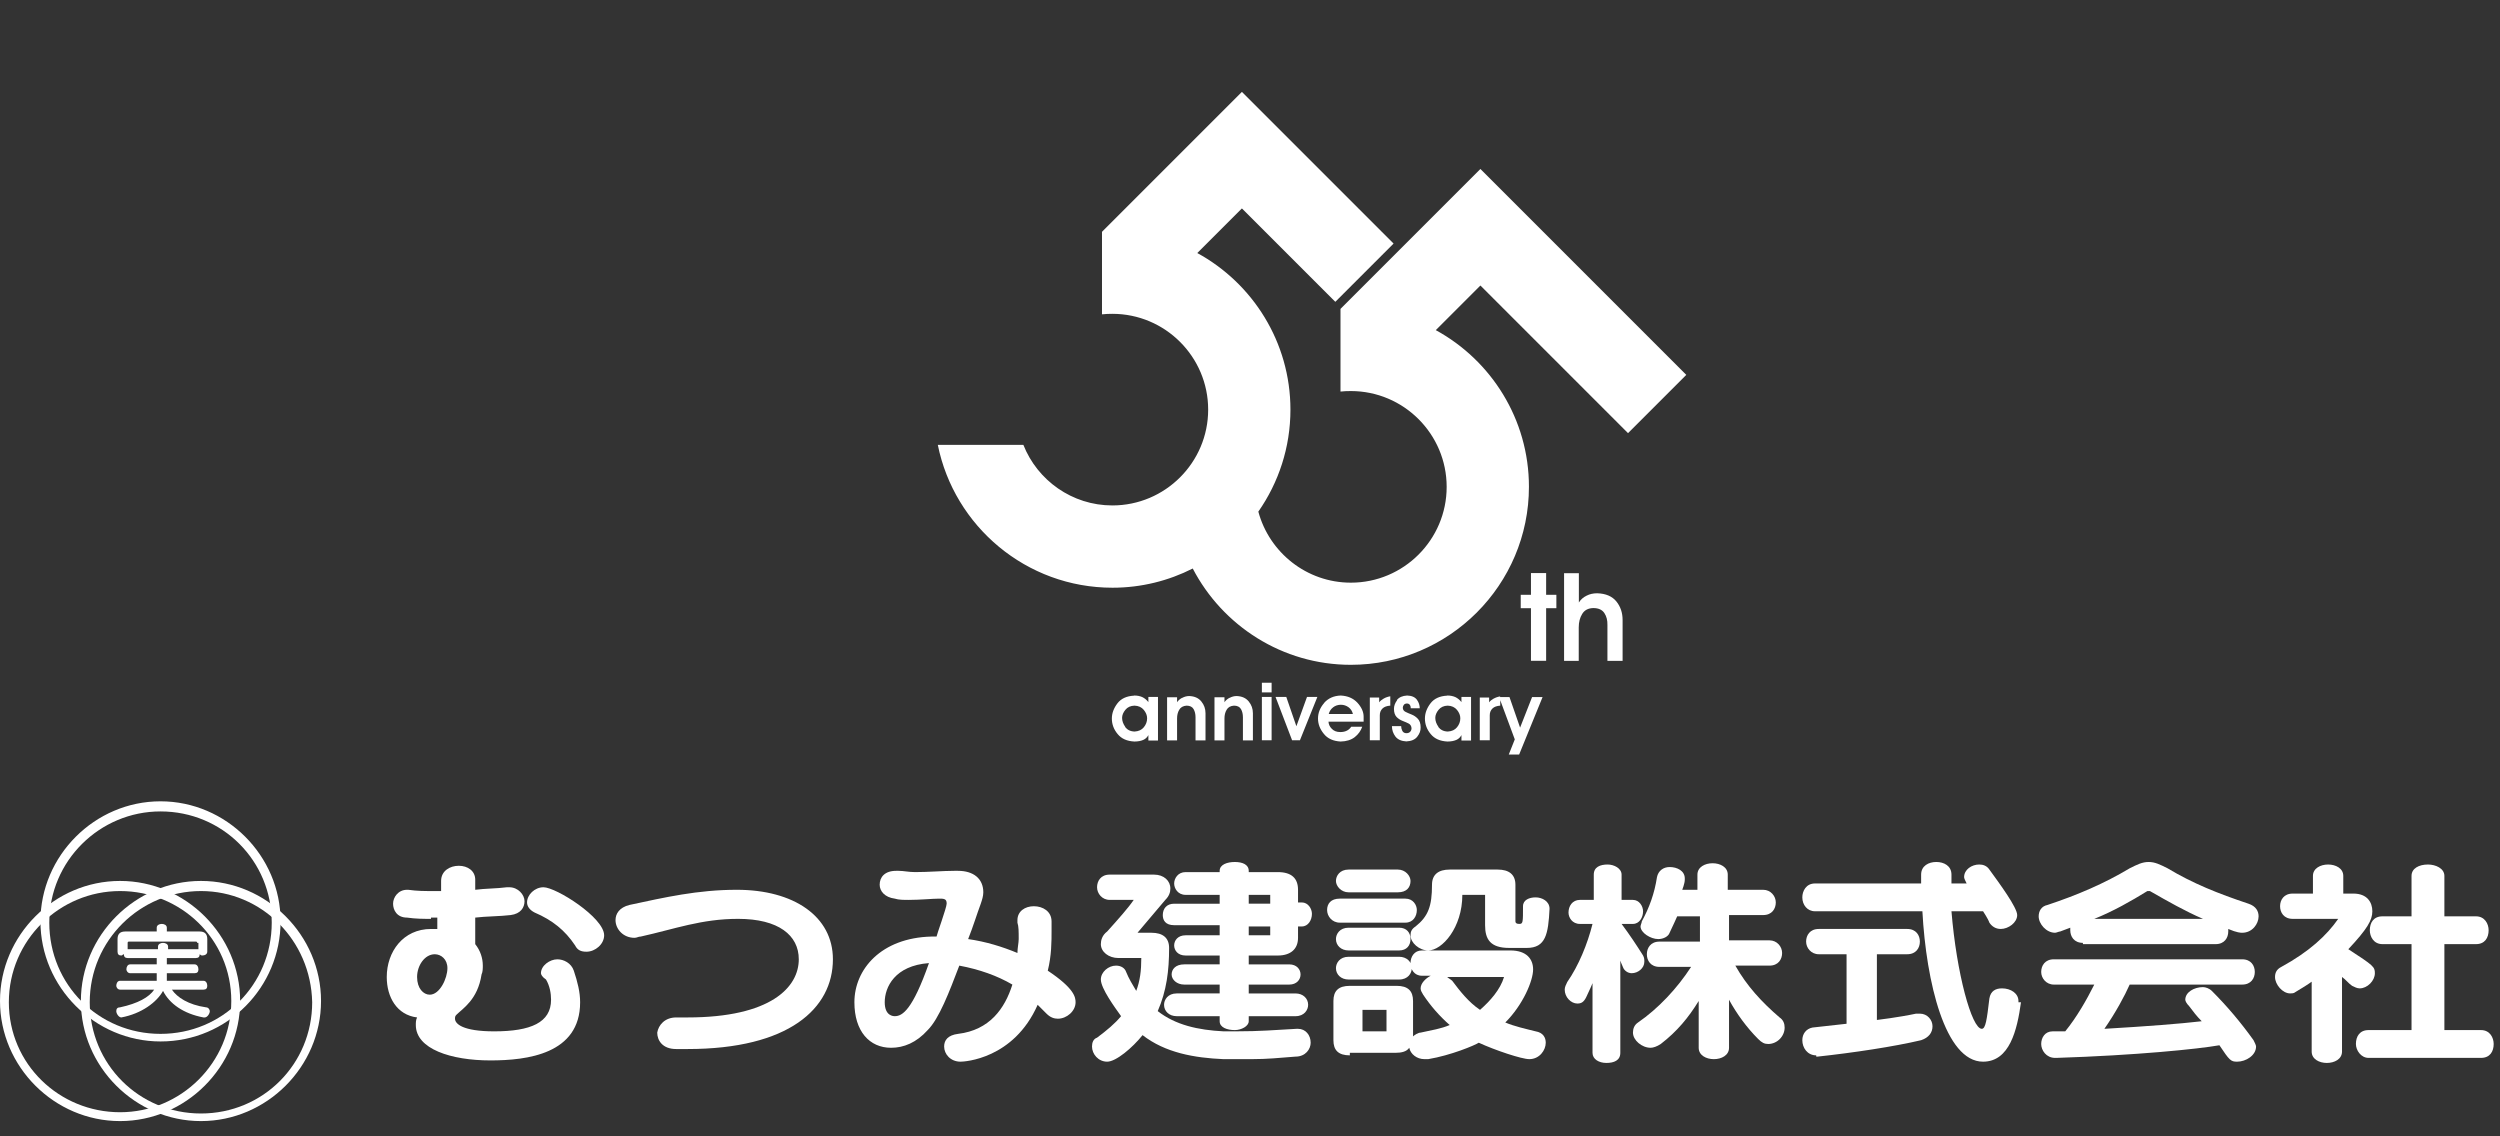 <?xml version="1.0" encoding="UTF-8"?>
<svg id="_レイヤー_2" data-name="レイヤー 2" xmlns="http://www.w3.org/2000/svg" xmlns:xlink="http://www.w3.org/1999/xlink" viewBox="0 0 197.8 89.9">
  <rect x="0" y="0" width="197.8" height="89.9" fill="#333333" stroke="none"/>
  <defs>
    <style>
      .cls-1 {
        fill: none;
      }

      .cls-2 {
        fill: #fff;
      }

      .cls-3 {
        clip-path: url(#clippath);
      }
    </style>
    <clipPath id="clippath">
      <path class="cls-1" d="M99.84,58.57h.77v-3.43h-.77v3.43ZM103.41,55.14l-.84,2.32-.8-2.32h-.85l1.31,3.43h.62l1.38-3.43h-.83ZM109.48,55.27c-.16.09-.28.19-.36.3v-.38h-.74v3.38h.79v-1.98c0-.22.07-.39.21-.53.14-.14.35-.21.62-.23v-.74c-.19.03-.36.09-.52.18M118.18,55.27c-.16.09-.28.19-.36.3v-.38h-.74v3.38h.79v-1.98c0-.22.07-.39.21-.53.14-.14.35-.21.62-.23v-.43l1.15,3.1-.48,1.21h.82l1.86-4.56h-.83l-.95,2.42-.84-2.42h-.74v-.05c-.19.03-.36.09-.52.18M93.53,55.21c-.17.09-.31.21-.4.35v-.39h-.79v3.41h.79v-1.74c0-.25.05-.48.17-.68.11-.2.31-.31.58-.33.27,0,.46.1.56.28.1.18.15.39.15.64v1.83h.79v-2.15c0-.35-.11-.66-.33-.93-.22-.27-.53-.41-.95-.43-.2,0-.39.05-.57.15M97.28,55.21c-.17.09-.31.21-.4.35v-.39h-.79v3.41h.79v-1.74c0-.25.05-.48.17-.68.11-.2.31-.31.58-.33.27,0,.46.1.56.28.1.18.15.39.15.64v1.83h.79v-2.15c0-.35-.11-.66-.33-.93-.22-.27-.53-.41-.95-.43-.2,0-.39.05-.57.15M105.48,55.96c.17-.13.38-.2.61-.2.23,0,.43.07.61.2.17.13.29.3.34.53h-1.91c.06-.22.17-.39.34-.52M104.76,55.63c-.32.37-.48.78-.48,1.22,0,.43.15.83.46,1.21.3.38.75.58,1.33.61.46-.01.84-.13,1.12-.35.28-.22.48-.5.59-.82h-.87c-.1.15-.23.26-.37.32-.14.07-.31.1-.5.1-.29,0-.51-.09-.67-.26-.16-.16-.25-.35-.26-.56h2.78v-.4c0-.39-.18-.76-.5-1.11-.33-.35-.76-.53-1.31-.56-.56.02-1,.22-1.32.59M110.54,55.4c-.17.23-.25.45-.25.69,0,.29.08.5.21.64.14.14.3.24.48.31.18.07.35.14.48.21s.21.2.22.36c0,.11-.03.2-.1.28-.07.08-.17.12-.31.12-.15,0-.26-.07-.32-.19-.06-.12-.09-.24-.09-.37h-.73c0,.32.1.59.28.83.19.24.48.36.86.38.39-.02.68-.14.86-.37.18-.23.28-.47.27-.74,0-.31-.08-.54-.23-.69-.14-.15-.31-.26-.49-.33-.18-.07-.34-.14-.48-.21-.14-.07-.21-.18-.21-.33,0-.08.03-.15.08-.22.05-.07.13-.1.23-.11.12,0,.21.04.25.12.05.07.07.16.07.26h.71c0-.23-.07-.46-.22-.67-.15-.21-.41-.33-.78-.34-.37.02-.64.14-.81.36M89.03,57.51c-.16-.23-.25-.46-.25-.71,0-.22.09-.43.26-.64.17-.21.41-.32.72-.33.32.01.57.13.74.34.17.21.26.43.26.66,0,.27-.09.5-.26.71-.17.21-.41.32-.73.34-.34-.01-.58-.14-.75-.36M89.73,55.04c-.59.03-1.03.23-1.32.61-.29.38-.44.78-.44,1.2,0,.45.15.86.46,1.23.3.37.74.56,1.32.59.29,0,.53-.05.71-.13.18-.08.31-.21.4-.38v.43h.76v-3.45h-.76v.41c-.14-.18-.3-.31-.49-.4-.19-.08-.39-.12-.62-.12h-.02M113.81,57.51c-.16-.23-.25-.46-.25-.71,0-.22.09-.43.26-.64.17-.21.41-.32.72-.33.32.01.57.13.74.34.17.21.26.43.26.66,0,.27-.09.5-.26.71-.17.21-.41.32-.73.34-.34-.01-.58-.14-.75-.36M114.5,55.04c-.59.03-1.03.23-1.32.61-.29.38-.44.78-.44,1.2,0,.45.15.86.46,1.23.3.37.74.56,1.32.59.29,0,.53-.05.71-.13.18-.08.31-.21.4-.38v.43h.76v-3.45h-.76v.41c-.14-.18-.3-.31-.49-.4-.19-.08-.39-.12-.62-.12h-.02M99.84,54.78h.77v-.76h-.77v.76ZM121.13,45.34v1.72h-.81v1.06h.81v4.16h1.2v-4.16h.81v-1.06h-.81v-1.72h-1.2ZM123.75,45.34v6.95h1.16v-2.65c0-.41.09-.77.27-1.06.18-.3.47-.46.88-.47.42,0,.71.14.88.4.17.26.25.57.24.94v2.84h1.2v-3.24c0-.56-.16-1.05-.49-1.46-.33-.41-.84-.63-1.52-.65-.31,0-.59.06-.84.19-.25.12-.46.3-.61.54v-2.32h-1.16ZM87.19,18.33s0,0,0,0v6.54c.27-.03.54-.04.82-.04,4.18,0,7.58,3.4,7.58,7.58s-3.4,7.58-7.58,7.58c-3.19,0-5.93-1.99-7.04-4.79h-6.77c1.3,6.44,7,11.3,13.82,11.3,2.28,0,4.44-.55,6.35-1.52,2.35,4.52,7.08,7.62,12.51,7.62,7.77,0,14.09-6.32,14.09-14.09,0-5.34-2.99-10-7.37-12.39l3.53-3.53,11.68,11.68,4.61-4.61-16.29-16.29-11.07,11.07s0,0,0,0v6.54c.27-.03.54-.04.82-.04,4.18,0,7.58,3.4,7.58,7.58s-3.4,7.58-7.58,7.58c-3.5,0-6.45-2.39-7.32-5.62,1.6-2.29,2.54-5.07,2.54-8.07,0-5.34-2.99-10-7.37-12.39l3.53-3.53,7.39,7.39,4.61-4.61-12-12-11.07,11.07Z"/>
    </clipPath>
  </defs>
  <g>
    <g>
      <path class="cls-2" d="M34.1,72.7c-.6,0-1.2,0-1.9-.1-.8,0-1.1-.6-1.1-1.1s.4-1.1,1.1-1.1h.1c.7.1,1.3.1,1.9.1h.7v-.8c0-.8.7-1.2,1.4-1.2s1.3.4,1.3,1.1h0v.8c.7-.1,1.8-.1,2.5-.2h.2c.7,0,1.2.6,1.2,1.1s-.3,1-1.1,1.1-2,.1-2.8.2v2.1c.4.5.6,1.1.6,1.7,0,.2,0,.5-.1.7-.3,2-1.5,2.7-2,3.2-.1.1-.1.2-.1.3,0,.4.6,1,3.1,1,2.9,0,4.5-.7,4.5-2.5,0-.5-.1-1.1-.4-1.6-.3-.2-.4-.4-.4-.5,0-.6.7-1.1,1.3-1.1.5,0,1.1.3,1.3.9.3.9.5,1.7.5,2.5,0,4.1-4.2,4.6-7.1,4.6-3.1,0-5.9-.9-5.9-2.8,0-.2,0-.4.1-.6-1.6-.2-2.4-1.6-2.4-3.2,0-2,1.3-3.8,3.5-3.8h.5v-.9h-.5v.1ZM35.4,76.6c0-.7-.5-1.1-1-1.1-.8,0-1.4.9-1.4,1.8s.5,1.4,1,1.4c.8,0,1.4-1.3,1.4-2.1ZM45.5,74.8c-.8-1.2-1.8-2-3.2-2.6-.4-.2-.6-.5-.6-.8,0-.6.6-1.2,1.3-1.2,1,0,4.8,2.4,4.8,3.8,0,.7-.7,1.3-1.4,1.3-.4,0-.7-.1-.9-.5Z"/>
      <path class="cls-2" d="M53.5,80.5h.9c6.6,0,8.8-2.4,8.8-4.6,0-1.9-1.6-3.2-4.8-3.2-2.9,0-5,.8-7.7,1.4-.2,0-.3.1-.5.1-.9,0-1.5-.7-1.5-1.4,0-.5.3-1,1.1-1.2,2.8-.6,5.4-1.2,8.5-1.2,4.5,0,7.6,2.1,7.6,5.5,0,3.9-3.5,7.1-11.5,7.1h-.9c-1.1,0-1.5-.7-1.5-1.3.1-.6.6-1.2,1.5-1.2h0Z"/>
      <path class="cls-2" d="M83.2,73.6c0,.9,0,2-.3,3.2,2.1,1.4,2.2,2.1,2.2,2.5,0,.7-.7,1.3-1.4,1.3-.3,0-.6-.1-.9-.4l-.7-.7c-1.9,4.3-5.8,4.5-6.1,4.5-.8,0-1.3-.6-1.3-1.2,0-.5.3-.9,1.1-1,2.5-.3,3.7-2,4.3-3.9-1.2-.7-2.6-1.2-4.2-1.5-.8,2.1-1.6,4.2-2.5,5.1-.9,1-1.9,1.4-2.9,1.4-1.7,0-2.9-1.3-2.9-3.6,0-2.6,2.1-5.1,6.1-5.2h.4c0-.1.8-2.3.8-2.6s-.1-.4-.5-.4h-.1c-.5,0-1.5.1-2.4.1-.4,0-.8,0-1.1-.1-.8-.1-1.2-.6-1.2-1.1,0-.6.4-1.1,1.3-1.1h.2c.4,0,.8.1,1.3.1,1.1,0,2.2-.1,3.1-.1h.3c1.2,0,2,.6,2,1.7,0,.3-.1.6-.2.9-.3.8-.6,1.8-1,2.8,1.4.2,2.7.6,3.9,1.1,0-.4.1-.8.1-1.1,0-.6,0-1-.1-1.3v-.2c0-.7.6-1.1,1.3-1.1s1.4.4,1.4,1.2c0,0,0,.7,0,.7ZM70,79.3c0,1.1.7,1.1.8,1.1.6,0,1.4-.5,2.7-4.2-2.7.2-3.5,1.9-3.5,3.1Z"/>
      <path class="cls-2" d="M102.7,81.4c.6,0,1,.5,1,1.1,0,.5-.4,1.1-1.2,1.1-1.3.1-2.2.2-3.5.2h-2.2c-2.3-.1-4.6-.5-6.4-1.9-.8,1-2.1,2.1-2.8,2.1s-1.2-.6-1.2-1.2c0-.3.1-.6.4-.7.8-.6,1.4-1.1,1.9-1.7-.5-.7-1.6-2.2-1.6-2.9,0-.6.6-1.1,1.2-1.1.4,0,.7.2.8.5.2.5.5,1,.8,1.5.3-.8.4-1.6.4-2.6h-1.8c-.8,0-1.4-.5-1.4-1.1,0-.3.1-.7.5-1,.9-1,1.7-1.9,2.1-2.5h-1.9c-.6,0-1-.5-1-1s.3-1,1-1h3.5c.8,0,1.3.5,1.3,1.1,0,.3-.1.6-.4.9l-2.2,2.6h1.1c.9,0,1.4.4,1.4,1.2,0,1.8-.2,3.4-.9,5,1.4,1.1,3.2,1.5,5.2,1.6h1c1.9,0,3-.1,4.8-.2h.1ZM98.8,80.4v.4c0,.4-.6.7-1.1.7-.6,0-1.2-.2-1.2-.7v-.4h-3.4c-.6,0-1-.4-1-.9,0-.4.3-.9,1-.9h3.4v-.7h-2.8c-.6,0-1-.4-1-.8s.3-.8,1-.8h2.8v-.7h-2.7c-.6,0-.9-.4-.9-.8s.3-.8.9-.8h2.7v-.8h-3.6c-.7,0-.9-.4-.9-.8,0-.5.3-.9.9-.9h3.6v-.7h-2.7c-.6,0-.9-.5-.9-.9s.3-.9.9-.9h2.7v-.1c0-.5.6-.7,1.2-.7s1.1.2,1.1.7v.1h2.3c1.1,0,1.6.5,1.6,1.4v1h.3c.5,0,.8.5.8.9,0,.5-.3,1-.8,1h-.3v.9c0,.9-.6,1.4-1.6,1.4h-2.3v.7h3.2c.6,0,.9.4.9.8s-.3.8-.9.8h-3.2v.7h3.7c.6,0,1,.4,1,.9,0,.4-.3.9-1,.9,0,0-3.7,0-3.7,0ZM100.5,70.8h-1.7v.7h1.7v-.7ZM100.5,73.3h-1.7v.7h1.7v-.7Z"/>
      <path class="cls-2" d="M106,73c-.6,0-1-.5-1-1s.3-.9,1-.9h5.2c.6,0,.9.5.9.9,0,.5-.3,1-.9,1h-5.2ZM106.8,83.5c-.9,0-1.3-.4-1.3-1.2v-3.1c0-.8.4-1.2,1.3-1.2h3.7c.9,0,1.3.4,1.3,1.2v2.8c.1-.1.4-.3.6-.3.9-.2,1.6-.3,2.3-.6-.8-.7-1.5-1.5-2.1-2.4-.1-.2-.2-.3-.2-.5,0-.4.4-.8.8-1h-.7c-.6,0-.9-.5-.9-1s.3-1,.9-1h7c1.3,0,1.8.7,1.8,1.5,0,.9-.8,2.8-2.2,4.2.7.3,1.6.5,2.4.7.6.1.8.5.8.9,0,.6-.5,1.3-1.3,1.3-.6,0-2.7-.7-4-1.3-.3.2-2.2,1-4,1.3h-.3c-.6,0-1.1-.4-1.2-.9-.2.3-.6.4-1.1.4h-3.6v.2ZM106.7,70.6c-.6,0-1-.5-1-.9s.3-.9,1-.9h3.9c.6,0,1,.5,1,.9,0,.5-.3.9-1,.9h-3.9ZM106.7,77.5c-.6,0-1-.4-1-.9,0-.4.3-.9,1-.9h4c.6,0,1,.4,1,.9,0,.4-.3.9-1,.9h-4ZM106.7,75.2c-.6,0-1-.4-1-.9,0-.4.3-.9,1-.9h4c.6,0,.9.4.9.9s-.3.9-.9.9h-4ZM109.6,79.9h-1.8v1.7h1.9v-1.7h-.1ZM119.4,75c-1.5,0-1.9-.7-1.9-1.8v-2.4h-1.8c0,2.6-1.6,4.4-2.7,4.4-.7,0-1.4-.6-1.4-1.2,0-.3.1-.5.4-.7,1-.8,1.3-1.6,1.3-3.3,0-.8.5-1.2,1.4-1.2h3.8c.9,0,1.4.4,1.4,1.2v2.9q0,.2.3.2c.3,0,.3-.1.3-1.4,0-.5.5-.7,1-.7s1.1.3,1.1.9h0c-.1,2-.3,3.1-1.8,3.1h-1.4ZM114.5,77.3c.1.1.3.2.4.3.6.8,1.3,1.7,2.2,2.3.8-.7,1.6-1.6,1.9-2.6,0,0-4.5,0-4.5,0Z"/>
      <path class="cls-2" d="M126.1,77.5c0,.1-.4,1-.6,1.4s-.4.5-.7.5c-.5,0-1-.5-1-1.1,0-.2.1-.4.2-.6.9-1.3,1.6-3,2-4.6h-1c-.6,0-.9-.5-.9-.9,0-.5.3-1,.9-1h1.1v-2c0-.6.5-.8,1.1-.8.5,0,1.1.3,1.1.8v2h.9c.5,0,.8.5.8.9,0,.5-.3,1-.8,1h-.9c.6.8,1.2,1.7,1.7,2.5.1.2.1.3.1.5,0,.5-.5.9-1,.9-.3,0-.6-.2-.7-.5-.1-.2-.2-.5-.2-.5v7.3c0,.6-.5.8-1.1.8s-1.1-.3-1.1-.8v-5.8h.1ZM134.4,79.2c-.8,1.3-1.7,2.4-3,3.4-.3.2-.6.3-.8.3-.7,0-1.4-.6-1.4-1.2,0-.3.1-.6.4-.8,1.6-1.1,3.1-2.7,4.2-4.4h-2.5c-.7,0-1-.5-1-1s.3-1,1-1h3.2v-2h-1.8s-.4.9-.6,1.3c-.1.3-.5.5-.9.5-.6,0-1.4-.5-1.4-1,0-.1.1-.3.1-.4.6-1.1,1-2.2,1.2-3.5.1-.5.5-.8,1-.8.6,0,1.2.3,1.2.9v.1c0,.3-.2.8-.2.8h1.2v-1.2c0-.6.6-.9,1.2-.9s1.2.3,1.2.9v1.2h2.8c.6,0,1,.5,1,1s-.3,1-1,1h-2.7v2h3.2c.6,0,1,.5,1,1s-.3,1-1,1h-2.7c.9,1.6,2.1,2.9,3.5,4.1.3.2.4.5.4.8,0,.7-.6,1.3-1.3,1.3-.3,0-.5-.1-.8-.4-.9-.9-1.7-2-2.3-3.1v3.8c0,.6-.6.9-1.2.9s-1.2-.3-1.2-.9v-3.7h0Z"/>
      <path class="cls-2" d="M143.7,83.5c-.7,0-1.1-.6-1.1-1.2,0-.5.3-.9.8-1,.9-.1,2.7-.3,2.7-.3v-5.5h-2.2c-.6,0-1-.5-1-1s.3-1,1-1h7c.7,0,1,.5,1,1s-.3,1-1,1h-2.4v5.2s1.7-.2,3.1-.5h.3c.6,0,1,.5,1,1s-.3.9-.9,1.1c-2.1.5-5.4,1-8.2,1.3h-.1v-.1ZM159.9,79.3c-.3,2.2-.9,4.7-3,4.7-3,0-4.5-6.3-4.8-11.9h-8.5c-.6,0-1-.5-1-1.1,0-.5.3-1.1,1-1.1h8.4v-.7c0-.7.6-1,1.2-1s1.2.3,1.2,1v.7h1.2c-.1-.2-.2-.4-.2-.5,0-.6.6-1,1.2-1,.3,0,.6.1.8.4.8,1.1,2.2,3,2.2,3.6s-.7,1.1-1.3,1.1c-.4,0-.7-.2-.9-.5-.1-.3-.5-.9-.5-.9h-2.5c.4,4.9,1.6,9.3,2.4,9.3.3,0,.4-.7.6-2.4.1-.6.5-.8,1-.8.7,0,1.3.4,1.3,1v.1h.2Z"/>
      <path class="cls-2" d="M164.8,74.6c-.7,0-1-.5-1-1v-.2l-.8.3c-.1,0-.3.1-.4.1-.7,0-1.3-.7-1.3-1.3,0-.4.2-.8.7-.9,2.4-.8,4.5-1.7,6.5-2.9.6-.3,1-.5,1.5-.5s.9.2,1.5.5c2,1.2,4,2,6.4,2.8.6.2.8.6.8,1,0,.6-.5,1.3-1.3,1.3-.1,0-.4,0-1.1-.3v.2c0,.5-.3,1-1,1h-10.5v-.1ZM168.5,77.9c-.4.9-1.1,2.2-2,3.5,3.4-.2,6-.4,7.7-.6-.4-.4-.7-.8-1-1.2-.2-.2-.3-.4-.3-.5,0-.6.7-1,1.4-1,.2,0,.5.1.7.3,1.2,1.2,2.3,2.5,3.3,3.9.1.2.2.4.2.5,0,.7-.8,1.2-1.5,1.2-.5,0-.6-.1-1.4-1.3-1.7.3-6.6.8-12.9,1h-.1c-.7,0-1.1-.6-1.1-1.1s.3-1,.9-1h1c.9-1.1,1.7-2.5,2.3-3.7h-3.2c-.6,0-1-.5-1-1s.3-1,1-1h14.9c.7,0,1,.5,1,1s-.3,1-1,1c0,0-8.9,0-8.9,0ZM174.3,72.7c-1.4-.6-2.8-1.4-4.2-2.2h-.2c-1.3.8-2.7,1.6-4.2,2.2h8.6Z"/>
      <path class="cls-2" d="M183,77.6c-.4.3-.9.6-1.4.9-.1.1-.3.1-.4.1-.6,0-1.2-.7-1.2-1.3,0-.3.1-.6.5-.8,2.2-1.2,3.6-2.5,4.5-3.8h-3.6c-.7,0-1-.5-1-1s.3-1,1-1h1.6v-1.4c0-.6.6-.9,1.2-.9s1.2.3,1.2.9v1.4h.8c1.1,0,1.5.7,1.5,1.4s-.4,1.4-1.9,3c2,1.3,2.1,1.4,2.1,1.9,0,.6-.6,1.2-1.2,1.2-.2,0-.4-.1-.6-.2-.3-.2-.5-.5-.8-.7v5.9c0,.6-.6.9-1.2.9s-1.2-.3-1.2-.9v-5.6h.1ZM187.4,83.7c-.6,0-1-.6-1-1.1,0-.6.3-1.1,1-1.1h3.4v-6.8h-2.3c-.7,0-1-.6-1-1.1,0-.6.3-1.1,1-1.1h2.3v-3.2c0-.6.6-.9,1.3-.9.6,0,1.3.3,1.3.9v3.2h2.5c.7,0,1,.6,1,1.1,0,.6-.3,1.1-1,1.1h-2.5v6.8h2.9c.7,0,1,.6,1,1.1,0,.6-.3,1.1-1,1.1h-8.9Z"/>
    </g>
    <g>
      <path class="cls-2" d="M13.6,78.3c.4.6,1.3,1.2,2.7,1.4.2,0,.3.2.3.3,0,.2-.2.5-.4.5h-.1c-1.6-.3-2.7-1.1-3.2-2.1-.5.9-1.7,1.8-3.3,2.1h0c-.2,0-.4-.3-.4-.5s.1-.3.3-.3c1.4-.3,2.3-.8,2.7-1.4h-2.7c-.2,0-.3-.2-.3-.3,0-.2.1-.4.3-.4h2.9v-.6h-2.1c-.2,0-.3-.2-.3-.3,0-.2.1-.4.3-.4h2.1v-.5h-2.3c-.2,0-.3-.1-.3-.3-.1,0-.1.1-.2.1-.2,0-.3-.1-.3-.3v-1c0-.4.2-.6.6-.6h2.5v-.3c0-.2.2-.3.4-.3s.4.1.4.3v.3h2.6c.4,0,.6.2.6.6v1c0,.2-.2.3-.4.3q-.1,0-.2-.1c0,.2-.1.3-.3.3h-2.3v.5h2.2c.2,0,.3.2.3.4s-.1.3-.3.3h-2.2v.6h2.9c.2,0,.3.2.3.4s-.1.3-.3.3h-2.5ZM15.6,74.6q0-.1-.1-.1h-5.3q-.1,0-.1.1v.5h2.4v-.2c0-.2.2-.3.4-.3s.4.1.4.3v.2h2.4v-.5h-.1Z"/>
      <path class="cls-2" d="M15.9,88.7c-5.2,0-9.5-4.3-9.5-9.5s4.3-9.5,9.5-9.5,9.5,4.3,9.5,9.5-4.3,9.5-9.5,9.5ZM15.9,70.5c-4.8,0-8.8,3.9-8.8,8.8s3.9,8.8,8.8,8.8,8.8-3.9,8.8-8.8c-.1-4.9-4-8.8-8.8-8.8Z"/>
      <path class="cls-2" d="M12.7,82.4c-5.2,0-9.5-4.3-9.5-9.5s4.3-9.5,9.5-9.5,9.5,4.3,9.5,9.5-4.2,9.5-9.5,9.5ZM12.7,64.2c-4.8,0-8.8,3.9-8.8,8.8s3.9,8.8,8.8,8.8,8.8-3.9,8.8-8.8-3.9-8.8-8.8-8.8Z"/>
      <path class="cls-2" d="M9.5,88.7c-5.2,0-9.5-4.3-9.5-9.5s4.3-9.5,9.5-9.5,9.5,4.3,9.5,9.5-4.3,9.5-9.5,9.5ZM9.5,70.5c-4.8,0-8.8,3.9-8.8,8.8s4,8.7,8.8,8.7,8.8-3.9,8.8-8.8-4-8.7-8.8-8.7Z"/>
    </g>
  </g>
  <g id="_レイヤー_4" data-name="レイヤー 4">
    <g class="cls-3">
      <rect class="cls-2" x="74.19" y="7.26" width="59.23" height="52.44"/>
    </g>
  </g>
</svg>